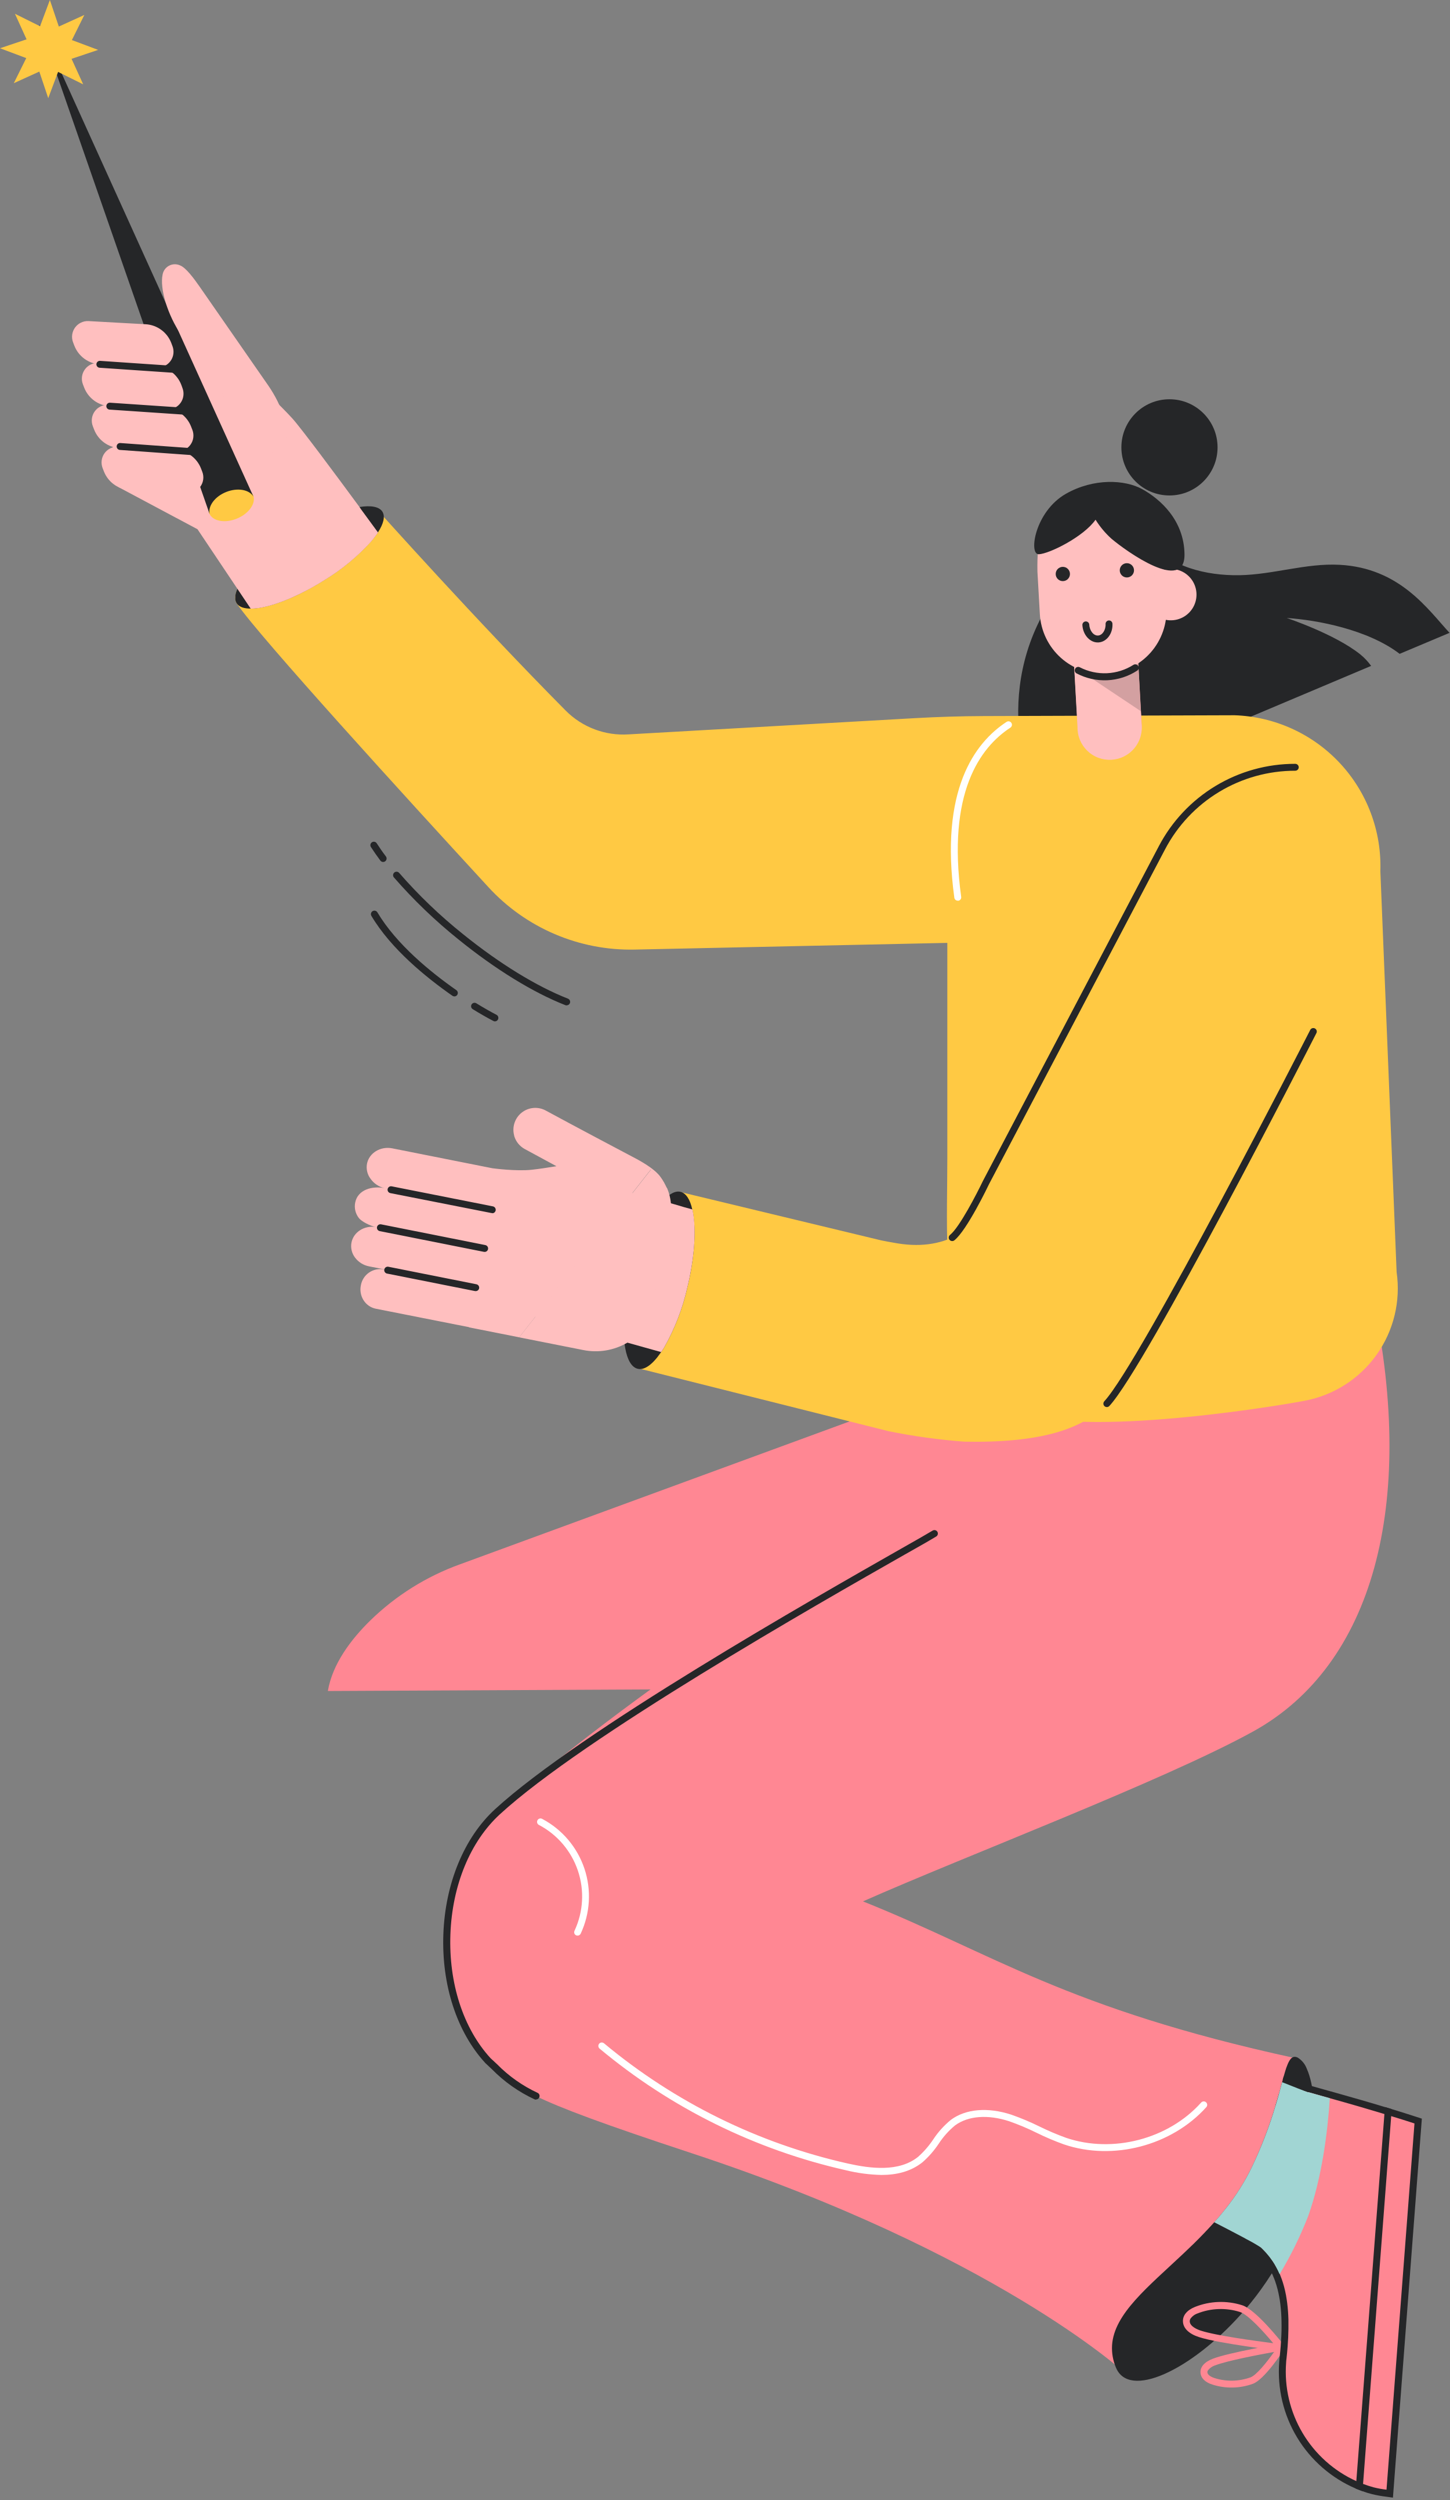 <svg width="496" height="855" viewBox="0 0 496 855" fill="none" xmlns="http://www.w3.org/2000/svg">
<rect x="0" y="0" width="496" height="855" fill="#808080" stroke="none"/>
<g clip-path="url(#clip0_72_421)">
<path fill-rule="evenodd" clip-rule="evenodd" d="M169.32 349.28C169.131 349.28 168.945 349.232 168.78 349.14C166.68 348.05 164.27 346.68 161.78 345.14C161.636 345.065 161.509 344.961 161.406 344.835C161.304 344.708 161.229 344.562 161.186 344.406C161.143 344.249 161.133 344.085 161.156 343.924C161.179 343.763 161.235 343.609 161.321 343.471C161.407 343.333 161.52 343.214 161.654 343.122C161.787 343.029 161.939 342.966 162.098 342.935C162.258 342.904 162.422 342.906 162.581 342.941C162.739 342.976 162.889 343.044 163.02 343.14C165.44 344.62 167.8 345.97 169.84 347.03C170.073 347.154 170.259 347.353 170.367 347.595C170.475 347.836 170.499 348.107 170.436 348.364C170.373 348.621 170.226 348.849 170.018 349.013C169.811 349.178 169.555 349.268 169.29 349.27L169.32 349.28Z" fill="#252628"/>
<path fill-rule="evenodd" clip-rule="evenodd" d="M155.43 340.73C155.19 340.731 154.956 340.658 154.76 340.52C145.83 334.3 133.76 324.52 127.04 313.2C126.881 312.927 126.837 312.602 126.917 312.296C126.998 311.99 127.197 311.729 127.47 311.57C127.743 311.411 128.068 311.367 128.374 311.447C128.68 311.528 128.941 311.727 129.1 312C135.61 322.95 147.39 332.5 156.1 338.59C156.355 338.769 156.529 339.043 156.584 339.35C156.638 339.657 156.568 339.974 156.39 340.23C156.281 340.393 156.132 340.526 155.956 340.615C155.781 340.705 155.586 340.748 155.39 340.74L155.43 340.73Z" fill="#252628"/>
<path fill-rule="evenodd" clip-rule="evenodd" d="M193.83 343.81C193.683 343.814 193.536 343.786 193.4 343.73C182.46 339.46 169.49 331.5 156.89 321.3C148.891 314.892 141.481 307.78 134.75 300.05C134.648 299.932 134.571 299.796 134.522 299.648C134.472 299.501 134.453 299.345 134.464 299.19C134.475 299.035 134.517 298.884 134.586 298.745C134.656 298.606 134.752 298.482 134.87 298.38C134.988 298.278 135.124 298.201 135.271 298.152C135.419 298.102 135.575 298.083 135.73 298.094C135.885 298.105 136.036 298.147 136.175 298.216C136.314 298.286 136.438 298.382 136.54 298.5C143.175 306.116 150.481 313.121 158.37 319.43C170.8 329.48 183.56 337.31 194.27 341.5C194.527 341.6 194.741 341.786 194.874 342.027C195.008 342.268 195.054 342.548 195.002 342.819C194.951 343.089 194.807 343.334 194.595 343.509C194.383 343.685 194.115 343.781 193.84 343.78L193.83 343.81Z" fill="#252628"/>
<path fill-rule="evenodd" clip-rule="evenodd" d="M131.06 294.76C130.876 294.76 130.695 294.718 130.53 294.637C130.365 294.555 130.221 294.436 130.11 294.29C128.94 292.71 127.85 291.16 126.88 289.66C126.711 289.395 126.654 289.073 126.721 288.766C126.789 288.458 126.975 288.19 127.24 288.02C127.371 287.937 127.516 287.88 127.669 287.853C127.822 287.826 127.978 287.829 128.13 287.862C128.281 287.896 128.424 287.959 128.551 288.047C128.678 288.136 128.787 288.249 128.87 288.38C129.81 289.83 130.87 291.38 132.01 292.87C132.142 293.046 132.223 293.255 132.243 293.474C132.263 293.693 132.221 293.913 132.122 294.11C132.023 294.307 131.871 294.472 131.684 294.586C131.496 294.701 131.28 294.761 131.06 294.76Z" fill="#252628"/>
<path fill-rule="evenodd" clip-rule="evenodd" d="M478.78 223.59C467.91 215.28 450.55 212.01 440.14 211.33C440.14 211.33 456.6 216.78 465.34 223.8C466.734 224.935 467.971 226.25 469.02 227.71L355.14 275.77C355.14 275.77 338.86 243.47 356.51 210.47C368.95 187.21 393.43 185.13 393.43 185.13C399.96 193.75 412.49 196.89 423.98 196.7C435.47 196.51 446.73 192.53 458.2 193.14C478.87 194.23 488.44 208.4 495.84 216.41L478.78 223.59Z" fill="#252628"/>
<path fill-rule="evenodd" clip-rule="evenodd" d="M112.15 578.26C113.7 569.1 119.94 560.72 126.71 554.1C135.394 545.646 145.777 539.135 157.17 535L349.71 464.4L431.46 447.4L435.1 576.69L112.15 578.26Z" fill="#FF8793"/>
<path fill-rule="evenodd" clip-rule="evenodd" d="M430.76 756L384.42 811.15C384.42 811.15 340 770.4 236.61 736.32C176.61 716.53 177.54 714.42 166.88 704.65C146.88 682.84 148.34 639.51 170.14 619.52C211.39 581.68 289.32 531.24 339.69 500.06C367.63 482.76 387.09 471.39 387.09 471.39C387.09 471.39 469.17 441.64 469.91 445.21C484.19 514.32 469.91 569.32 428.66 592.1C397.78 609.1 329.73 634.87 295.2 650.2C339.89 668.09 364.61 686.76 442.82 703.76C442.83 703.76 430.76 756 430.76 756Z" fill="#FF8793"/>
<path fill-rule="evenodd" clip-rule="evenodd" d="M183.34 718C183.163 718.001 182.988 717.959 182.83 717.88C177.42 715.365 172.506 711.901 168.32 707.65L166.09 705.56L166.02 705.49C156.25 694.85 151.02 678.75 151.66 661.4C152.3 644.05 158.75 628.4 169.34 618.68C198.34 592.08 278.23 546.68 308.34 529.54C313.99 526.34 317.7 524.22 319.01 523.41C319.142 523.327 319.289 523.272 319.442 523.246C319.596 523.221 319.753 523.226 319.904 523.261C320.056 523.296 320.199 523.361 320.325 523.452C320.451 523.543 320.558 523.658 320.64 523.79C320.804 524.057 320.856 524.378 320.785 524.683C320.714 524.988 320.525 525.253 320.26 525.42C318.9 526.26 315.17 528.42 309.51 531.59C279.51 548.65 199.81 593.99 170.99 620.42C160.86 629.72 154.69 644.68 154.07 661.42C153.45 678.16 158.45 693.6 167.77 703.79C168.57 704.52 169.31 705.21 169.99 705.85C174.003 709.942 178.722 713.275 183.92 715.69C184.159 715.806 184.351 716 184.463 716.24C184.576 716.481 184.603 716.752 184.54 717.01C184.48 717.269 184.335 717.499 184.128 717.666C183.922 717.833 183.665 717.926 183.4 717.93L183.34 718Z" fill="#252628"/>
<path fill-rule="evenodd" clip-rule="evenodd" d="M444.57 757C444.12 758.49 443.57 760 443.07 761.42L442.45 763.03C442.29 763.42 442.13 763.82 441.96 764.21C441.41 765.52 440.83 766.81 440.21 768.09C439.59 769.37 438.86 770.83 438.13 772.17C437.6 773.17 437.05 774.11 436.48 775.07C436.25 775.47 436.02 775.86 435.77 776.25C435.52 776.64 435.3 777.03 435.04 777.43C433.87 779.29 432.63 781.12 431.35 782.89C429.162 785.931 426.809 788.848 424.3 791.63C407.21 810.63 386.14 820.55 381.71 809.57C380.701 807.18 380.253 804.59 380.4 802C381.09 791.2 392.69 782.08 404.95 770.5C407.23 768.36 409.53 766.13 411.77 763.78C412.85 762.66 413.91 761.53 414.96 760.37L415.32 759.97L416.69 758.43C417.14 757.91 417.58 757.36 418.03 756.82L419.5 754.98C422.849 750.749 425.732 746.169 428.1 741.32C431.381 734.468 434.119 727.37 436.29 720.09C436.81 718.43 437.24 716.87 437.65 715.43C437.97 714.23 438.28 713.11 438.56 712.08C438.64 711.8 438.71 711.56 438.78 711.28C438.79 711.254 438.79 711.226 438.78 711.2L439.11 710.06C439.2 709.74 439.29 709.42 439.38 709.12L439.61 708.34C439.837 707.541 440.11 706.756 440.43 705.99C440.57 705.64 440.73 705.29 440.9 704.99C441.65 703.58 442.48 703.06 443.65 703.51L443.88 703.61C445.315 704.489 446.413 705.823 447 707.4C447.34 708.157 447.631 708.935 447.87 709.73C448.11 710.497 448.33 711.327 448.53 712.22C448.61 712.61 448.7 713.02 448.77 713.43C448.85 713.85 448.93 714.27 448.99 714.7C449.05 715.13 449.12 715.55 449.18 715.98C449.24 716.4 449.29 716.82 449.33 717.26C450.45 727.22 449.28 741.59 444.57 757Z" fill="#252628"/>
<path fill-rule="evenodd" clip-rule="evenodd" d="M439.43 803.15C439.41 803.186 439.387 803.219 439.36 803.25C438.67 804.32 432.49 813.74 428.57 815.17C424.116 816.783 419.254 816.877 414.74 815.44C412.26 814.66 410.81 813.25 410.66 811.44C410.49 809.44 411.99 807.7 414.89 806.59C420.47 804.45 437.45 801.59 438.17 801.41C438.386 801.373 438.608 801.397 438.811 801.479C439.014 801.561 439.19 801.698 439.32 801.874C439.45 802.05 439.528 802.26 439.545 802.478C439.563 802.696 439.52 802.915 439.42 803.11L439.43 803.15ZM413.15 810.65C413.045 810.843 412.997 811.061 413.01 811.28C413.11 812.38 414.9 813.03 415.46 813.21C419.476 814.484 423.799 814.396 427.76 812.96C429.76 812.24 433.26 807.9 435.83 804.27C430.69 805.2 419.83 807.27 415.74 808.84C414.71 809.16 413.804 809.792 413.15 810.65Z" fill="#FF8793"/>
<path fill-rule="evenodd" clip-rule="evenodd" d="M439.34 803.33C439.225 803.533 439.053 803.697 438.844 803.802C438.636 803.907 438.402 803.948 438.17 803.92C437.31 803.83 416.97 801.42 410.12 799.19C406.7 798.09 404.76 796.19 404.65 793.9C404.54 791.81 405.98 790.03 408.71 788.9C413.861 786.836 419.568 786.62 424.86 788.29C429.57 789.74 438.26 800.77 439.25 802.02C439.391 802.206 439.474 802.429 439.49 802.662C439.506 802.894 439.454 803.127 439.34 803.33ZM407.16 793C407.022 793.261 406.957 793.555 406.97 793.85C407.06 795.61 409.69 796.65 410.82 797.01C415.96 798.68 429.55 800.53 435.53 801.29C432.28 797.38 426.91 791.46 424.14 790.61C419.372 789.098 414.228 789.281 409.58 791.13C408.595 791.48 407.747 792.135 407.16 793Z" fill="#FF8793"/>
<path fill-rule="evenodd" clip-rule="evenodd" d="M475.38 852.77L474.14 852.6C472.621 852.414 471.115 852.137 469.63 851.77C460.189 849.175 451.944 843.377 446.31 835.369C440.676 827.361 438.003 817.643 438.75 807.88C438.75 807.41 438.83 806.96 438.87 806.49C439.03 805.11 439.16 803.74 439.25 802.49C439.803 796.798 439.632 791.059 438.74 785.41C438.411 783.531 437.929 781.681 437.3 779.88C437.08 779.27 436.87 778.72 436.65 778.2C436.43 777.68 436.09 776.94 435.76 776.33C434.507 773.915 432.869 771.719 430.91 769.83L430.65 769.58L430.51 769.45C429.452 768.586 428.272 767.882 427.01 767.36L425.91 766.85L426.42 765.77C428.09 762.42 429.57 759.31 430.94 756.27C434.21 749.03 436.18 740.46 436.94 730.05C437.19 726.84 437.31 723.8 437.39 720.99V719.84C437.44 718.21 437.48 716.75 437.55 715.4C437.88 714.2 438.19 713.08 438.46 712.04C438.55 711.77 438.61 711.53 438.69 711.25V711.17L439.31 711.38C440.41 711.76 441.71 712.25 442.98 712.71C444.85 713.4 446.78 714.12 447.75 714.39L448.94 714.72L454.94 716.42H455.03H455.14C467.93 720.02 476.86 722.69 484.14 725.05L485.02 725.34L475.38 852.77Z" fill="#FF8793"/>
<path fill-rule="evenodd" clip-rule="evenodd" d="M486.37 724.5L484.6 723.92C481.97 723.06 479.16 722.18 476.05 721.23L473.73 720.53C468.68 718.99 462.83 717.32 455.65 715.29L455.42 715.2H455.28L448.83 713.39L448.19 713.2C447.26 712.95 445.35 712.2 443.51 711.56C442.24 711.1 440.94 710.61 439.81 710.22L439.13 709.98L438.8 711.12C438.81 711.149 438.81 711.181 438.8 711.21L438.58 712C438.3 713 437.99 714.15 437.67 715.36C437.26 716.8 436.82 718.36 436.31 720.01V720.91C436.22 723.71 436.11 726.74 435.87 729.91C435.08 740.19 433.15 748.61 429.93 755.72C428.58 758.72 427.11 761.83 425.45 765.16L424.38 767.34L426.58 768.34C427.726 768.809 428.797 769.442 429.76 770.22L429.89 770.34C429.97 770.42 430.06 770.49 430.14 770.58C432.171 772.542 433.84 774.848 435.07 777.39C435.26 777.771 435.431 778.161 435.58 778.56C435.8 779.08 436.01 779.56 436.21 780.16C436.81 781.904 437.272 783.693 437.59 785.51C437.66 785.85 437.72 786.2 437.77 786.51C437.92 787.51 438.05 788.51 438.14 789.59C438.31 791.38 438.38 793.28 438.38 795.3C438.38 796.44 438.38 797.62 438.3 798.84C438.22 800.06 438.19 801.09 438.09 802.25C437.99 803.41 437.87 804.89 437.72 806.25C437.67 806.73 437.62 807.25 437.59 807.68C436.877 816.733 439.021 825.781 443.719 833.552C448.417 841.322 455.433 847.425 463.78 851C464.53 851.33 465.32 851.62 466.08 851.9C467.14 852.29 468.22 852.63 469.33 852.9C470.864 853.279 472.421 853.562 473.99 853.75L476.48 854.1L486.37 724.5ZM447.46 715.44H447.55L449.24 715.91L450.24 716.2L454.87 717.5C462.25 719.55 468.31 721.33 473.53 722.91L475.85 723.62C478.75 724.5 481.38 725.33 483.85 726.14L474.28 851.38C472.811 851.212 471.355 850.948 469.92 850.59C468.66 850.25 467.44 849.85 466.24 849.4C465.46 849.1 464.69 848.79 463.94 848.45C456.268 844.972 449.85 839.219 445.557 831.971C441.264 824.723 439.303 816.33 439.94 807.93C439.94 807.48 440.01 807.04 440.07 806.58C440.22 805.18 440.35 803.82 440.45 802.5C440.617 800.353 440.71 798.323 440.73 796.41V793.2C440.68 791.29 440.54 789.37 440.3 787.47C440.19 786.66 440.08 785.88 439.94 785.12C439.94 784.96 439.89 784.8 439.85 784.64C439.519 782.86 439.051 781.108 438.45 779.4C438.24 778.8 438.01 778.23 437.78 777.66C437.403 776.781 436.979 775.923 436.51 775.09C436.19 774.51 435.86 773.96 435.51 773.42C435.16 772.88 434.76 772.34 434.36 771.82C433.57 770.802 432.712 769.84 431.79 768.94L431.38 768.54L431.3 768.48C430.165 767.547 428.898 766.789 427.54 766.23C429.04 763.203 430.553 760.02 432.08 756.68L432.72 755.2C433.1 754.29 433.45 753.38 433.79 752.46L433.97 751.94C434.04 751.77 434.08 751.62 434.13 751.46C434.18 751.3 434.31 750.95 434.38 750.71C434.45 750.47 434.57 750.14 434.66 749.85C434.75 749.56 434.84 749.28 434.92 748.99C435 748.7 435.12 748.35 435.21 747.99C435.3 747.63 435.39 747.35 435.47 747.04C435.64 746.4 435.81 745.76 435.96 745.11C436.03 744.79 436.11 744.48 436.18 744.16C436.39 743.23 436.58 742.29 436.76 741.36C436.97 740.27 437.15 739.18 437.3 738.12C437.36 737.77 437.41 737.43 437.45 737.12C437.55 736.43 437.64 735.75 437.73 735.06V734.84C437.79 734.32 437.85 733.76 437.9 733.23V733C437.9 732.69 437.96 732.39 437.98 732.08C438.36 728.08 438.5 724.29 438.61 721C438.61 720.29 438.61 719.6 438.67 718.95C438.73 718.3 438.67 717.79 438.72 717.26V717C438.72 716.53 438.72 716.09 438.78 715.66C438.77 715.59 438.77 715.52 438.78 715.45C438.78 714.81 438.85 714.21 438.88 713.65C438.91 713.09 438.95 712.83 439 712.46C441.63 713.38 445.53 714.91 447.31 715.46L447.46 715.44Z" fill="#252628"/>
<path fill-rule="evenodd" clip-rule="evenodd" d="M466.07 851.89L476.07 721.23L473.75 720.53L463.76 851C464.52 851.31 465.29 851.61 466.07 851.89Z" fill="#252628"/>
<path fill-rule="evenodd" clip-rule="evenodd" d="M447.49 757.81C444.805 764.703 441.537 771.354 437.72 777.69C437.343 776.811 436.919 775.953 436.45 775.12C436.147 774.546 435.813 773.988 435.45 773.45C435.08 772.91 434.71 772.37 434.31 771.85C433.52 770.832 432.662 769.87 431.74 768.97L431.33 768.57L431.25 768.51C429.69 767.51 428.08 766.58 426.43 765.74L425.43 765.18C422.13 763.42 418.15 761.36 415.34 759.92L416.71 758.38C417.17 757.86 417.61 757.31 418.05 756.77L419.53 754.93C422.875 750.694 425.755 746.111 428.12 741.26C431.41 734.415 434.152 727.319 436.32 720.04C436.83 718.38 437.27 716.82 437.67 715.38C438 714.18 438.31 713.06 438.58 712.03C442.47 713.57 446.24 715.08 447.38 715.45H447.48H447.57L449.27 715.92L450.27 716.21L454.89 717.51C454.11 729.42 452.17 744.64 447.49 757.81Z" fill="#A1D5D3"/>
<path fill-rule="evenodd" clip-rule="evenodd" d="M446.31 479C432.23 481.66 366.11 492 346.31 482C337.57 477.61 331.73 468.74 328.83 459.38C322.66 439.45 324.05 416.83 324.05 396.14V322.43L217.05 324.72C207.676 324.914 198.368 323.108 189.747 319.423C181.126 315.739 173.388 310.259 167.05 303.35C138.44 272.27 89 218 81.1 206.54L80.96 206.33C80.685 205.879 80.524 205.367 80.49 204.84V204.63C80.48 204.457 80.48 204.283 80.49 204.11V203.86C80.5 203.687 80.53 203.516 80.58 203.35C80.595 203.255 80.618 203.161 80.65 203.07C80.66 202.988 80.681 202.907 80.71 202.83C80.71 202.65 80.83 202.46 80.9 202.27C80.97 202.08 80.9 202.14 80.97 202.07C81.04 202 81.13 201.67 81.22 201.47V201.37L81.37 201.07C81.417 200.964 81.471 200.86 81.53 200.76L81.78 200.43C81.86 200.27 81.96 200.11 82.06 199.95L82.15 199.79C82.15 199.71 82.24 199.63 82.29 199.56L82.48 199.27C82.511 199.21 82.548 199.153 82.59 199.1L82.8 198.8C82.95 198.57 83.1 198.35 83.27 198.13L83.47 197.85L83.78 197.44C84.11 197.03 84.45 196.6 84.78 196.18C84.858 196.082 84.942 195.989 85.03 195.9C85.54 195.29 86.1 194.69 86.7 194.08L87.16 193.61L87.63 193.15C88.01 192.77 88.41 192.39 88.82 192.01L89.31 191.57C89.59 191.3 89.88 191.05 90.18 190.79L90.96 190.12L91.52 189.63L91.74 189.44L91.87 189.34L92.32 188.98C93.01 188.42 93.7 187.88 94.41 187.34L95.41 186.58L95.92 186.2L96.98 185.44L97.53 185.07C97.71 184.94 97.89 184.81 98.08 184.69L98.63 184.32L99.76 183.58L100.33 183.21L100.9 182.85C101.9 182.22 102.9 181.62 103.9 181.06L104.9 180.5L105.9 179.95L106.9 179.44L107.5 179.12L109.04 178.35L109.69 178.03L110.6 177.6L111.84 177.04L112.41 176.8L112.49 176.75L113 176.54L114 176.13L114.39 175.98C114.67 175.86 114.96 175.75 115.24 175.65C115.813 175.43 116.373 175.23 116.92 175.05C119.55 174.94 121.92 174.91 124.01 174.91C128.08 174.91 129.56 175.02 129.67 175.02C129.78 175.02 162.36 211.6 193.53 243.02C196.323 245.825 199.684 248 203.387 249.399C207.09 250.797 211.05 251.388 215 251.13L313 245.58C320.793 245.14 328.593 244.903 336.4 244.87L422.31 244.59C429.086 244.816 435.751 246.375 441.924 249.177C448.097 251.979 453.658 255.969 458.289 260.921C462.92 265.872 466.53 271.687 468.914 278.034C471.297 284.38 472.407 291.134 472.18 297.91L477.74 435C479.183 444.971 476.72 455.115 470.863 463.313C465.007 471.512 456.211 477.132 446.31 479Z" fill="#FFC943"/>
<path fill-rule="evenodd" clip-rule="evenodd" d="M389.24 224.61L367.34 225.85L368.63 248.55C368.803 251.453 370.118 254.169 372.288 256.105C374.458 258.041 377.306 259.038 380.21 258.88C383.109 258.705 385.821 257.39 387.755 255.222C389.688 253.055 390.686 250.21 390.53 247.31L389.24 224.61Z" fill="#FF9D9C"/>
<path fill-rule="evenodd" clip-rule="evenodd" d="M389.24 224.61L390.24 243.22L390.47 247.31C390.681 248.817 390.577 250.351 390.164 251.815C389.752 253.279 389.041 254.642 388.075 255.817C387.109 256.993 385.91 257.955 384.553 258.643C383.197 259.332 381.712 259.731 380.193 259.817C378.674 259.902 377.154 259.671 375.729 259.139C374.304 258.607 373.005 257.785 371.913 256.726C370.822 255.666 369.962 254.391 369.388 252.982C368.815 251.573 368.539 250.061 368.58 248.54L367.44 228L367.32 225.86L389.24 224.61Z" fill="#FFBFBF"/>
<path fill-rule="evenodd" clip-rule="evenodd" d="M389.24 224.61L390.27 243.22L367.44 227.99L367.32 225.85L389.24 224.61Z" fill="#252628" fill-opacity="0.2"/>
<path fill-rule="evenodd" clip-rule="evenodd" d="M372.32 175.89C362.1 176.47 354.46 173.17 354.87 195.42L355.7 210C355.86 212.847 356.579 215.634 357.816 218.203C359.054 220.772 360.785 223.071 362.912 224.971C365.039 226.87 367.519 228.331 370.211 229.272C372.903 230.212 375.753 230.612 378.6 230.45C384.348 230.11 389.725 227.501 393.551 223.198C397.376 218.894 399.336 213.248 399 207.5L398.11 191.63C397.847 187.086 395.793 182.831 392.398 179.798C389.004 176.765 384.545 175.202 380 175.45L372.32 175.89Z" fill="#FFBFBF"/>
<path d="M363.56 198.72C364.908 198.72 366 197.628 366 196.28C366 194.932 364.908 193.84 363.56 193.84C362.212 193.84 361.12 194.932 361.12 196.28C361.12 197.628 362.212 198.72 363.56 198.72Z" fill="#252628"/>
<path d="M385.47 197.47C386.818 197.47 387.91 196.378 387.91 195.03C387.91 193.682 386.818 192.59 385.47 192.59C384.122 192.59 383.03 193.682 383.03 195.03C383.03 196.378 384.122 197.47 385.47 197.47Z" fill="#252628"/>
<path fill-rule="evenodd" clip-rule="evenodd" d="M375.75 219.69C372.92 219.85 370.45 217.18 370.25 213.75C370.233 213.437 370.341 213.13 370.55 212.897C370.759 212.663 371.052 212.522 371.365 212.505C371.678 212.488 371.985 212.596 372.218 212.805C372.452 213.014 372.593 213.307 372.61 213.62C372.72 215.72 374.11 217.42 375.61 217.33C377.11 217.24 378.3 215.4 378.18 213.33C378.185 213.032 378.303 212.747 378.51 212.533C378.717 212.318 378.997 212.19 379.295 212.174C379.592 212.157 379.885 212.254 380.114 212.444C380.343 212.635 380.492 212.905 380.53 213.2C380.75 216.6 378.59 219.52 375.75 219.69Z" fill="#252628"/>
<path fill-rule="evenodd" clip-rule="evenodd" d="M400 194.56C401.737 194.462 403.464 194.881 404.962 195.764C406.46 196.648 407.663 197.956 408.417 199.523C409.172 201.091 409.444 202.847 409.2 204.569C408.956 206.291 408.207 207.902 407.047 209.198C405.886 210.495 404.368 211.417 402.683 211.85C400.998 212.282 399.223 212.205 397.582 211.628C395.941 211.051 394.508 210.001 393.464 208.609C392.421 207.217 391.814 205.547 391.72 203.81C391.655 202.659 391.818 201.506 392.199 200.418C392.581 199.329 393.173 198.327 393.942 197.468C394.711 196.609 395.642 195.91 396.681 195.411C397.721 194.912 398.849 194.623 400 194.56Z" fill="#FFBFBF"/>
<path fill-rule="evenodd" clip-rule="evenodd" d="M463.76 331.83C463.76 331.83 391.23 466.37 378.63 480C370.4 488.87 355.63 493.47 329.97 493C321.209 492.351 312.499 491.149 303.89 489.4L218.06 467.85L232.65 407.61L301.42 424.16C302.19 424.35 304.95 424.82 305.54 424.93C322.83 428.25 334.61 421.19 344.54 404.23C351.05 393 463.76 331.83 463.76 331.83Z" fill="#FFC943"/>
<path fill-rule="evenodd" clip-rule="evenodd" d="M378.63 481.17C378.397 481.174 378.167 481.109 377.971 480.983C377.774 480.857 377.619 480.675 377.526 480.461C377.433 480.247 377.406 480.01 377.447 479.78C377.489 479.55 377.598 479.338 377.76 479.17C390.1 465.8 447.56 353.44 448.14 352.3C448.202 352.147 448.295 352.008 448.413 351.893C448.532 351.777 448.673 351.688 448.828 351.63C448.982 351.572 449.148 351.547 449.313 351.557C449.478 351.566 449.639 351.61 449.786 351.685C449.933 351.761 450.063 351.866 450.167 351.994C450.272 352.122 450.348 352.271 450.392 352.43C450.435 352.59 450.445 352.757 450.421 352.92C450.396 353.084 450.338 353.24 450.25 353.38C447.88 358.01 392.06 467.18 379.5 480.77C379.39 480.893 379.256 480.992 379.107 481.061C378.957 481.129 378.795 481.167 378.63 481.17Z" fill="#252628"/>
<path fill-rule="evenodd" clip-rule="evenodd" d="M235.15 440.15C233.527 447.412 230.831 454.392 227.15 460.86C226.84 461.38 226.51 461.86 226.15 462.36L225.94 462.66C223.23 466.57 220.46 468.66 218.13 468.07C216.03 467.56 214.59 464.99 213.88 461.07C213.75 460.37 213.64 459.63 213.56 458.85V458.69C212.94 452.69 213.66 444.37 215.81 435.48C217.439 428.229 220.135 421.26 223.81 414.8C224.595 413.489 225.477 412.239 226.45 411.06L226.71 410.77C228.85 408.32 230.96 407.12 232.8 407.56C234.64 408 236.09 410.22 236.8 413.56C236.839 413.684 236.869 413.811 236.89 413.94C237.1 414.93 237.25 415.932 237.34 416.94C238 423 237.31 431.26 235.15 440.15Z" fill="#252628"/>
<path fill-rule="evenodd" clip-rule="evenodd" d="M235.15 440.15C233.527 447.412 230.831 454.392 227.15 460.86C226.84 461.38 226.51 461.86 226.15 462.36C224.79 461.98 219.78 460.59 213.56 458.84L180.66 449.56L175.93 405.56C178.4 404.95 177.09 402.39 180.04 402.26C193.71 401.64 215.52 407.74 226.7 410.72L226.97 410.79C229.82 411.55 232.2 412.24 233.97 412.79C234.48 412.95 235.57 413.24 236.85 413.58L236.94 413.96C237.14 414.952 237.29 415.953 237.39 416.96C238 423 237.31 431.26 235.15 440.15Z" fill="#FFBFBF"/>
<path fill-rule="evenodd" clip-rule="evenodd" d="M177.59 457.32C177.726 457.33 177.86 457.357 177.99 457.4C178.12 457.4 178.2 457.4 178.29 457.46L199.44 461.65C204.669 462.718 210.109 461.802 214.7 459.08C216.857 457.808 218.723 456.098 220.179 454.06C221.634 452.023 222.646 449.703 223.15 447.25L229.24 416.48C229.914 413.095 229.566 409.586 228.24 406.4C226.632 404.047 224.767 401.881 222.68 399.94L177.59 457.32Z" fill="#FFBFBF"/>
<path fill-rule="evenodd" clip-rule="evenodd" d="M124.39 444.67C124.857 445.408 125.469 446.043 126.189 446.537C126.91 447.03 127.723 447.372 128.58 447.54L160.45 453.84V453.91L177.61 457.31L222.61 399.94C224.691 401.894 226.553 404.07 228.16 406.43C227.565 404.991 226.796 403.631 225.87 402.38C224.18 400.08 220.66 397.91 217.87 396.38C215.55 395.16 195.87 384.76 186.68 379.76C185.388 379.059 183.919 378.754 182.455 378.883C180.991 379.011 179.598 379.567 178.447 380.482C177.297 381.396 176.442 382.629 175.987 384.026C175.532 385.423 175.498 386.924 175.89 388.34V388.45C176.45 390.358 177.745 391.966 179.49 392.92L190.35 398.8C187.26 399.31 184.35 399.74 181.89 400.01C176.55 400.6 168.44 399.5 168.44 399.5L134.19 392.69C130.19 391.89 126.27 394.24 125.54 397.94C125.372 398.835 125.393 399.756 125.601 400.643C125.809 401.53 126.201 402.363 126.75 403.09C127.882 404.704 129.57 405.844 131.49 406.29C127.49 405.49 122.36 406.7 121.49 411.29C121.318 412.183 121.336 413.102 121.543 413.988C121.75 414.873 122.141 415.705 122.69 416.43C123.69 417.8 126.63 419.15 128.49 419.61L128.87 419.68L165.77 426.99L128.88 419.68C128.751 419.663 128.623 419.633 128.5 419.59C124.6 419 120.94 421.32 120.23 424.9C120.061 425.794 120.082 426.713 120.29 427.598C120.499 428.484 120.89 429.315 121.44 430.04C122.607 431.602 124.315 432.672 126.23 433.04L163.12 440.35V440.41L131.24 434.1C130.374 433.94 129.484 433.953 128.623 434.138C127.762 434.323 126.945 434.677 126.221 435.179C125.497 435.681 124.88 436.321 124.404 437.063C123.928 437.804 123.604 438.633 123.45 439.5C123.068 441.279 123.403 443.136 124.38 444.67H124.39Z" fill="#FFBFBF"/>
<path fill-rule="evenodd" clip-rule="evenodd" d="M168.42 414.83H168.19L133.53 408C133.378 407.97 133.233 407.91 133.104 407.824C132.974 407.737 132.863 407.627 132.777 407.498C132.691 407.369 132.631 407.224 132.6 407.071C132.57 406.919 132.57 406.762 132.6 406.61C132.63 406.458 132.69 406.313 132.776 406.184C132.863 406.054 132.973 405.943 133.102 405.857C133.231 405.771 133.376 405.711 133.529 405.68C133.681 405.65 133.838 405.65 133.99 405.68L168.64 412.54C168.922 412.604 169.171 412.768 169.341 413.002C169.511 413.236 169.59 413.524 169.563 413.812C169.536 414.1 169.405 414.368 169.195 414.566C168.984 414.765 168.709 414.88 168.42 414.89V414.83Z" fill="#252628"/>
<path fill-rule="evenodd" clip-rule="evenodd" d="M165.79 428.09C165.714 428.1 165.636 428.1 165.56 428.09L129.91 421C129.703 420.962 129.51 420.87 129.35 420.733C129.19 420.596 129.069 420.419 129 420.22C128.931 420.021 128.917 419.808 128.959 419.602C129.002 419.396 129.099 419.205 129.24 419.05C129.38 418.893 129.56 418.776 129.76 418.711C129.96 418.646 130.174 418.635 130.38 418.68L166 425.77C166.29 425.824 166.55 425.985 166.727 426.221C166.905 426.457 166.987 426.752 166.958 427.045C166.93 427.339 166.791 427.612 166.571 427.809C166.351 428.006 166.065 428.114 165.77 428.11L165.79 428.09Z" fill="#252628"/>
<path fill-rule="evenodd" clip-rule="evenodd" d="M162.72 441.5H162.49L132.33 435.5C132.034 435.425 131.779 435.238 131.617 434.98C131.454 434.722 131.397 434.411 131.458 434.112C131.518 433.813 131.691 433.548 131.941 433.373C132.191 433.198 132.498 433.125 132.8 433.17L162.95 439.17C163.24 439.224 163.5 439.385 163.677 439.621C163.855 439.857 163.937 440.152 163.908 440.446C163.88 440.74 163.741 441.012 163.521 441.209C163.301 441.406 163.015 441.514 162.72 441.51V441.5Z" fill="#252628"/>
<path fill-rule="evenodd" clip-rule="evenodd" d="M327.62 308C327.338 308.001 327.064 307.9 326.85 307.717C326.635 307.534 326.493 307.279 326.45 307C321.4 270.21 333.38 254 344.32 246.85C344.493 246.735 344.694 246.668 344.901 246.656C345.109 246.643 345.316 246.686 345.502 246.779C345.687 246.873 345.845 247.014 345.959 247.188C346.073 247.361 346.139 247.562 346.15 247.77C346.162 247.978 346.119 248.185 346.026 248.371C345.933 248.557 345.793 248.715 345.62 248.83C335.25 255.6 323.91 271.13 328.79 306.69C328.813 306.843 328.805 306.999 328.766 307.149C328.728 307.299 328.661 307.44 328.568 307.564C328.475 307.687 328.358 307.791 328.225 307.87C328.091 307.948 327.943 307.999 327.79 308.02L327.62 308Z" fill="white"/>
<path fill-rule="evenodd" clip-rule="evenodd" d="M197.55 661.91C197.348 661.911 197.149 661.859 196.974 661.759C196.798 661.659 196.652 661.515 196.55 661.34C196.454 661.164 196.403 660.966 196.403 660.765C196.403 660.564 196.454 660.366 196.55 660.19C199.534 653.774 199.945 646.458 197.698 639.748C195.451 633.038 190.717 627.445 184.47 624.12C184.318 624.062 184.179 623.974 184.063 623.86C183.947 623.747 183.855 623.61 183.794 623.46C183.733 623.309 183.704 623.147 183.709 622.985C183.713 622.822 183.751 622.662 183.82 622.515C183.889 622.368 183.988 622.237 184.11 622.129C184.232 622.022 184.375 621.941 184.53 621.892C184.685 621.843 184.849 621.826 185.01 621.843C185.172 621.86 185.329 621.91 185.47 621.99C192.291 625.591 197.464 631.682 199.912 638.996C202.361 646.311 201.898 654.288 198.62 661.27C198.52 661.467 198.367 661.631 198.177 661.744C197.988 661.858 197.771 661.915 197.55 661.91Z" fill="white"/>
<path fill-rule="evenodd" clip-rule="evenodd" d="M301.54 743.75C297.461 743.662 293.403 743.129 289.44 742.16C258.411 735.172 229.49 720.899 205.07 700.52C204.918 700.384 204.803 700.211 204.737 700.017C204.671 699.824 204.655 699.617 204.693 699.416C204.73 699.215 204.818 699.027 204.949 698.87C205.08 698.713 205.249 698.593 205.44 698.52C205.637 698.451 205.848 698.435 206.053 698.471C206.258 698.508 206.45 698.597 206.61 698.73C230.756 718.849 259.338 732.94 290 739.84C297.75 741.57 307.49 742.84 314.06 737.55C316.017 735.81 317.745 733.827 319.2 731.65C320.88 729.089 322.944 726.802 325.32 724.87C330.38 721.15 337.89 720.51 345.92 723.13C349.258 724.298 352.521 725.671 355.69 727.24C358.619 728.675 361.623 729.95 364.69 731.06C380.63 736.46 399.69 731.5 410.88 718.99C411.09 718.757 411.383 718.616 411.696 718.599C412.01 718.582 412.317 718.69 412.55 718.9C412.783 719.11 412.924 719.403 412.941 719.716C412.958 720.03 412.85 720.337 412.64 720.57C400.77 733.76 380.74 739 363.93 733.3C360.776 732.168 357.687 730.859 354.68 729.38C351.602 727.853 348.432 726.518 345.19 725.38C337.9 723.01 331.19 723.52 326.72 726.79C324.544 728.578 322.656 730.689 321.12 733.05C319.558 735.396 317.695 737.527 315.58 739.39C311.48 742.67 306.54 743.75 301.54 743.75Z" fill="white"/>
<path fill-rule="evenodd" clip-rule="evenodd" d="M80.48 204.81C80.512 205.335 80.674 205.843 80.95 206.29L81.1 206.5C81.95 207.59 83.56 208.12 85.73 208.12C87.149 208.101 88.563 207.94 89.95 207.64C95.61 206.48 103.13 203.27 110.78 198.47C116.762 194.855 122.185 190.388 126.88 185.21C127.752 184.217 128.554 183.165 129.28 182.06C131.19 179.12 131.82 176.62 130.82 174.99C129.71 173.23 126.82 172.76 122.93 173.39C122.29 173.5 121.62 173.63 120.93 173.79C119.578 174.113 118.243 174.503 116.93 174.96C116.38 175.15 115.81 175.35 115.25 175.56L114.39 175.89L114.01 176.04L113.01 176.46L112.5 176.67H112.42C112.226 176.74 112.036 176.82 111.85 176.91L110.61 177.47L109.7 177.9L109.04 178.22L107.5 178.99L106.9 179.31L105.9 179.82L104.9 180.36L103.9 180.92C102.9 181.49 101.9 182.09 100.9 182.72L100.33 183.08L99.75 183.45C99.37 183.69 98.99 183.97 98.63 184.19L98.08 184.56C97.9 184.68 97.71 184.8 97.52 184.94L96.98 185.31L95.92 186.07L95.4 186.45L94.4 187.21C93.68 187.75 92.98 188.3 92.31 188.84C92.15 188.96 92.01 189.08 91.86 189.21L91.73 189.31L91.5 189.5L90.93 189.98L90.15 190.65C89.86 190.91 89.56 191.16 89.28 191.43L88.8 191.87C88.38 192.25 87.99 192.63 87.6 193.02L87.14 193.47L86.67 193.95C86.08 194.56 85.52 195.16 85 195.76L84.76 196.04C84.39 196.47 84.05 196.89 83.76 197.3L83.45 197.72C83.35 197.86 83.31 197.9 83.24 197.99L82.77 198.66L82.68 198.79L82.57 198.96L82.45 199.14L82.27 199.42L82.13 199.65L82.04 199.81C81.93 199.97 81.85 200.14 81.76 200.29L81.59 200.6C81.59 200.71 81.48 200.81 81.43 200.92C81.38 201.03 81.33 201.12 81.29 201.22L81.23 201.32C81.15 201.52 81.06 201.72 80.99 201.91L80.91 202.11C80.84 202.31 80.78 202.5 80.72 202.68C80.71 202.762 80.689 202.843 80.66 202.92C80.646 203.012 80.623 203.103 80.59 203.19C80.55 203.358 80.52 203.528 80.5 203.7V203.96V204.48C80.47 204.67 80.47 204.74 80.48 204.81Z" fill="#252628"/>
<path fill-rule="evenodd" clip-rule="evenodd" d="M40.56 166.59L67.56 180.98L81.24 201.4L85.76 208.14C87.179 208.129 88.593 207.972 89.98 207.67C95.64 206.5 103.16 203.3 110.81 198.5C116.795 194.885 122.222 190.418 126.92 185.24C127.781 184.241 128.579 183.189 129.31 182.09L124 174.85C123.66 174.39 123.31 173.91 123 173.42C114.91 162.42 102.9 146.26 99.94 143.02C95.45 138.12 87.82 131.02 87.55 130.8L64.12 110.58L59 112.68L58.2 113L49 116.73L45.56 118.11L43.97 118.75L43.34 119.01L42.41 125.74L42 128.8L41.94 129.23L41.42 132.86L40.79 137.46L40 142.83L39.94 143.26L38.07 156.87L38.01 157.3L40.56 166.59Z" fill="#FFBFBF"/>
<path d="M45.91 89.44C45.869 89.343 45.815 89.253 45.75 89.17L45.98 89.74C45.966 89.638 45.943 89.538 45.91 89.44Z" fill="#D0B775"/>
<path d="M45.87 89.46C45.903 89.553 45.954 89.638 46.02 89.71L45.8 89.16C45.809 89.263 45.833 89.364 45.87 89.46Z" fill="#D0B775"/>
<path d="M81.138 177.297C85.271 175.556 87.703 171.962 86.568 169.27C85.434 166.577 81.165 165.806 77.032 167.546C72.899 169.287 70.468 172.881 71.602 175.573C72.736 178.266 77.006 179.037 81.138 177.297Z" fill="#FFC943"/>
<path fill-rule="evenodd" clip-rule="evenodd" d="M71.72 175.84C71.06 173.1 73.47 169.79 77.37 168.24C81.27 166.69 85.28 167.41 86.7 169.83L13.34 8L71.72 175.84Z" fill="#252628"/>
<path fill-rule="evenodd" clip-rule="evenodd" d="M13.7 8.98L17.06 0L20.12 9.08L28.85 5.11L24.59 13.7L33.57 17.06L24.48 20.12L28.46 28.85L19.87 24.59L16.5 33.57L13.45 24.48L4.72 28.45L8.98 19.87L0 16.5L9.09 13.45L5.11 4.71L13.7 8.98Z" fill="#FFC943"/>
<path fill-rule="evenodd" clip-rule="evenodd" d="M62 114.55L85.45 148.31C90.1 155.02 96.51 157.21 97.52 152.43L97.84 150.94C98.84 146.14 96.49 138.72 91.84 131.94L68.42 98.22C66.33 95.22 63.66 91.58 61.63 90.77C61.04 90.493 60.395 90.355 59.744 90.366C59.093 90.378 58.453 90.538 57.873 90.836C57.294 91.133 56.79 91.56 56.401 92.082C56.013 92.605 55.749 93.21 55.63 93.85C54.58 98.65 57.35 107.83 62 114.55Z" fill="#FFBFBF"/>
<path fill-rule="evenodd" clip-rule="evenodd" d="M34.12 124.59L53.71 125.66C54.604 125.706 55.495 125.528 56.303 125.143C57.11 124.757 57.808 124.175 58.334 123.451C58.86 122.727 59.196 121.882 59.312 120.995C59.428 120.108 59.321 119.205 59 118.37L58.57 117.23C57.874 115.446 56.681 113.899 55.131 112.773C53.582 111.648 51.742 110.99 49.83 110.88L30.26 109.8C29.37 109.76 28.484 109.941 27.681 110.329C26.879 110.716 26.186 111.297 25.664 112.02C25.142 112.742 24.808 113.582 24.692 114.466C24.576 115.349 24.682 116.248 25 117.08L25.44 118.22C26.132 120.006 27.323 121.557 28.87 122.686C30.418 123.815 32.258 124.476 34.17 124.59H34.12Z" fill="#FFBFBF"/>
<path fill-rule="evenodd" clip-rule="evenodd" d="M37.52 138.91L57.11 140C58.005 140.05 58.899 139.875 59.709 139.49C60.52 139.106 61.221 138.525 61.749 137.8C62.277 137.075 62.615 136.229 62.732 135.34C62.849 134.451 62.742 133.547 62.42 132.71L62 131.55C61.304 129.766 60.111 128.219 58.561 127.093C57.012 125.968 55.172 125.31 53.26 125.2L33.67 124.12C32.774 124.072 31.881 124.249 31.071 124.635C30.261 125.02 29.56 125.602 29.032 126.328C28.504 127.053 28.166 127.899 28.049 128.788C27.932 129.678 28.039 130.582 28.36 131.42L28.8 132.56C29.496 134.344 30.689 135.891 32.239 137.017C33.788 138.142 35.628 138.8 37.54 138.91H37.52Z" fill="#FFBFBF"/>
<path fill-rule="evenodd" clip-rule="evenodd" d="M40.91 153.23L60.5 154.31C61.396 154.358 62.289 154.181 63.099 153.795C63.91 153.41 64.61 152.828 65.138 152.102C65.666 151.377 66.004 150.531 66.121 149.642C66.238 148.752 66.131 147.848 65.81 147.01L65.37 145.88C64.676 144.094 63.483 142.545 61.933 141.417C60.384 140.29 58.543 139.631 56.63 139.52L37.06 138.45C36.165 138.4 35.271 138.575 34.461 138.96C33.65 139.344 32.949 139.925 32.421 140.65C31.893 141.375 31.555 142.221 31.438 143.11C31.321 143.999 31.428 144.903 31.75 145.74L32.19 146.88C32.877 148.666 34.066 150.216 35.613 151.342C37.16 152.469 38.999 153.124 40.91 153.23Z" fill="#FFBFBF"/>
<path fill-rule="evenodd" clip-rule="evenodd" d="M44.3 167.55L63.89 168.63C64.785 168.68 65.679 168.505 66.489 168.12C67.3 167.736 68.001 167.155 68.529 166.43C69.057 165.705 69.395 164.86 69.512 163.97C69.629 163.081 69.522 162.177 69.2 161.34L68.76 160.2C68.063 158.413 66.866 156.864 65.313 155.738C63.76 154.612 61.915 153.957 60 153.85L40.41 152.77C39.513 152.719 38.618 152.895 37.807 153.279C36.995 153.664 36.294 154.246 35.765 154.973C35.237 155.699 34.899 156.546 34.783 157.437C34.667 158.327 34.776 159.233 35.1 160.07L35.54 161.2C36.236 162.984 37.429 164.531 38.979 165.657C40.528 166.782 42.368 167.44 44.28 167.55H44.3Z" fill="#FFBFBF"/>
<path fill-rule="evenodd" clip-rule="evenodd" d="M59.17 127.46H59.08L34.08 125.76C33.925 125.749 33.774 125.709 33.635 125.64C33.495 125.571 33.371 125.475 33.269 125.358C33.167 125.241 33.089 125.105 33.039 124.958C32.99 124.81 32.969 124.655 32.98 124.5C32.99 124.345 33.031 124.194 33.1 124.055C33.169 123.915 33.265 123.791 33.382 123.689C33.499 123.587 33.635 123.509 33.782 123.459C33.929 123.41 34.085 123.389 34.24 123.4L59.24 125.1C59.541 125.125 59.82 125.265 60.021 125.49C60.222 125.715 60.329 126.008 60.32 126.31C60.31 126.612 60.186 126.899 59.972 127.112C59.759 127.326 59.472 127.45 59.17 127.46Z" fill="#252628"/>
<path fill-rule="evenodd" clip-rule="evenodd" d="M62.57 141.76H62.48L37.48 140.07C37.167 140.049 36.875 139.904 36.669 139.668C36.463 139.432 36.359 139.123 36.38 138.81C36.401 138.497 36.546 138.205 36.782 137.999C37.019 137.793 37.327 137.689 37.64 137.71L62.64 139.4C62.941 139.425 63.22 139.565 63.421 139.79C63.622 140.015 63.729 140.308 63.72 140.61C63.71 140.912 63.586 141.199 63.372 141.412C63.159 141.626 62.872 141.75 62.57 141.76Z" fill="#252628"/>
<path fill-rule="evenodd" clip-rule="evenodd" d="M67.34 155.75H67.25L41 153.86C40.688 153.834 40.398 153.687 40.194 153.449C39.99 153.211 39.888 152.903 39.91 152.59C39.92 152.435 39.961 152.284 40.03 152.145C40.099 152.007 40.195 151.883 40.312 151.781C40.429 151.68 40.566 151.603 40.713 151.555C40.86 151.506 41.016 151.488 41.17 151.5L67.44 153.39C67.595 153.395 67.747 153.431 67.888 153.495C68.03 153.559 68.157 153.651 68.263 153.764C68.368 153.877 68.451 154.01 68.505 154.155C68.56 154.301 68.585 154.455 68.58 154.61C68.575 154.765 68.539 154.917 68.475 155.059C68.411 155.2 68.319 155.327 68.206 155.433C68.093 155.539 67.96 155.621 67.815 155.675C67.669 155.73 67.515 155.755 67.36 155.75H67.34Z" fill="#252628"/>
<path fill-rule="evenodd" clip-rule="evenodd" d="M325.72 424.4C325.473 424.403 325.232 424.328 325.029 424.187C324.827 424.045 324.674 423.844 324.593 423.611C324.511 423.378 324.504 423.125 324.574 422.888C324.643 422.651 324.785 422.442 324.98 422.29C328.18 419.76 334.19 408.1 336.23 403.83L396.38 289.4C400.842 280.881 407.553 273.748 415.785 268.777C424.017 263.805 433.453 261.184 443.07 261.2C443.383 261.2 443.683 261.324 443.904 261.546C444.126 261.767 444.25 262.067 444.25 262.38C444.25 262.693 444.126 262.993 443.904 263.214C443.683 263.436 443.383 263.56 443.07 263.56C433.889 263.55 424.88 266.056 417.023 270.805C409.165 275.555 402.759 282.366 398.5 290.5L338.34 404.88C338.06 405.49 330.74 420.76 326.46 424.14C326.251 424.309 325.989 424.401 325.72 424.4Z" fill="#252628"/>
<path fill-rule="evenodd" clip-rule="evenodd" d="M374.77 177.7C370.66 183.58 358.89 189.4 355.34 189.53C351.79 189.66 353.99 174.89 364.63 168.85C374.13 163.46 384.78 163.99 390.74 167.28C396.7 170.57 405.07 177.79 405.18 189.61C405.31 202.82 385.45 188.67 380.18 184.21C378.071 182.306 376.239 180.114 374.74 177.7H374.77Z" fill="#252628"/>
<path d="M400.04 169.43C409.125 169.43 416.49 162.065 416.49 152.98C416.49 143.895 409.125 136.53 400.04 136.53C390.955 136.53 383.59 143.895 383.59 152.98C383.59 162.065 390.955 169.43 400.04 169.43Z" fill="#252628"/>
<path fill-rule="evenodd" clip-rule="evenodd" d="M378.78 232.62C375.131 232.789 371.503 231.982 368.27 230.28C367.993 230.134 367.785 229.884 367.692 229.585C367.599 229.286 367.629 228.962 367.775 228.685C367.921 228.408 368.171 228.2 368.47 228.107C368.769 228.014 369.093 228.044 369.37 228.19C372.232 229.664 375.43 230.362 378.646 230.217C381.861 230.071 384.983 229.086 387.7 227.36C387.963 227.193 388.282 227.136 388.587 227.202C388.891 227.267 389.158 227.45 389.33 227.71C389.415 227.84 389.474 227.985 389.502 228.137C389.531 228.29 389.529 228.447 389.496 228.598C389.464 228.75 389.401 228.894 389.313 229.021C389.224 229.148 389.111 229.257 388.98 229.34C385.931 231.319 382.411 232.451 378.78 232.62Z" fill="#252628"/>
</g>
<defs>
<clipPath id="clip0_72_421">
<rect width="495.84" height="854.08" fill="white"/>
</clipPath>
</defs>
</svg>
